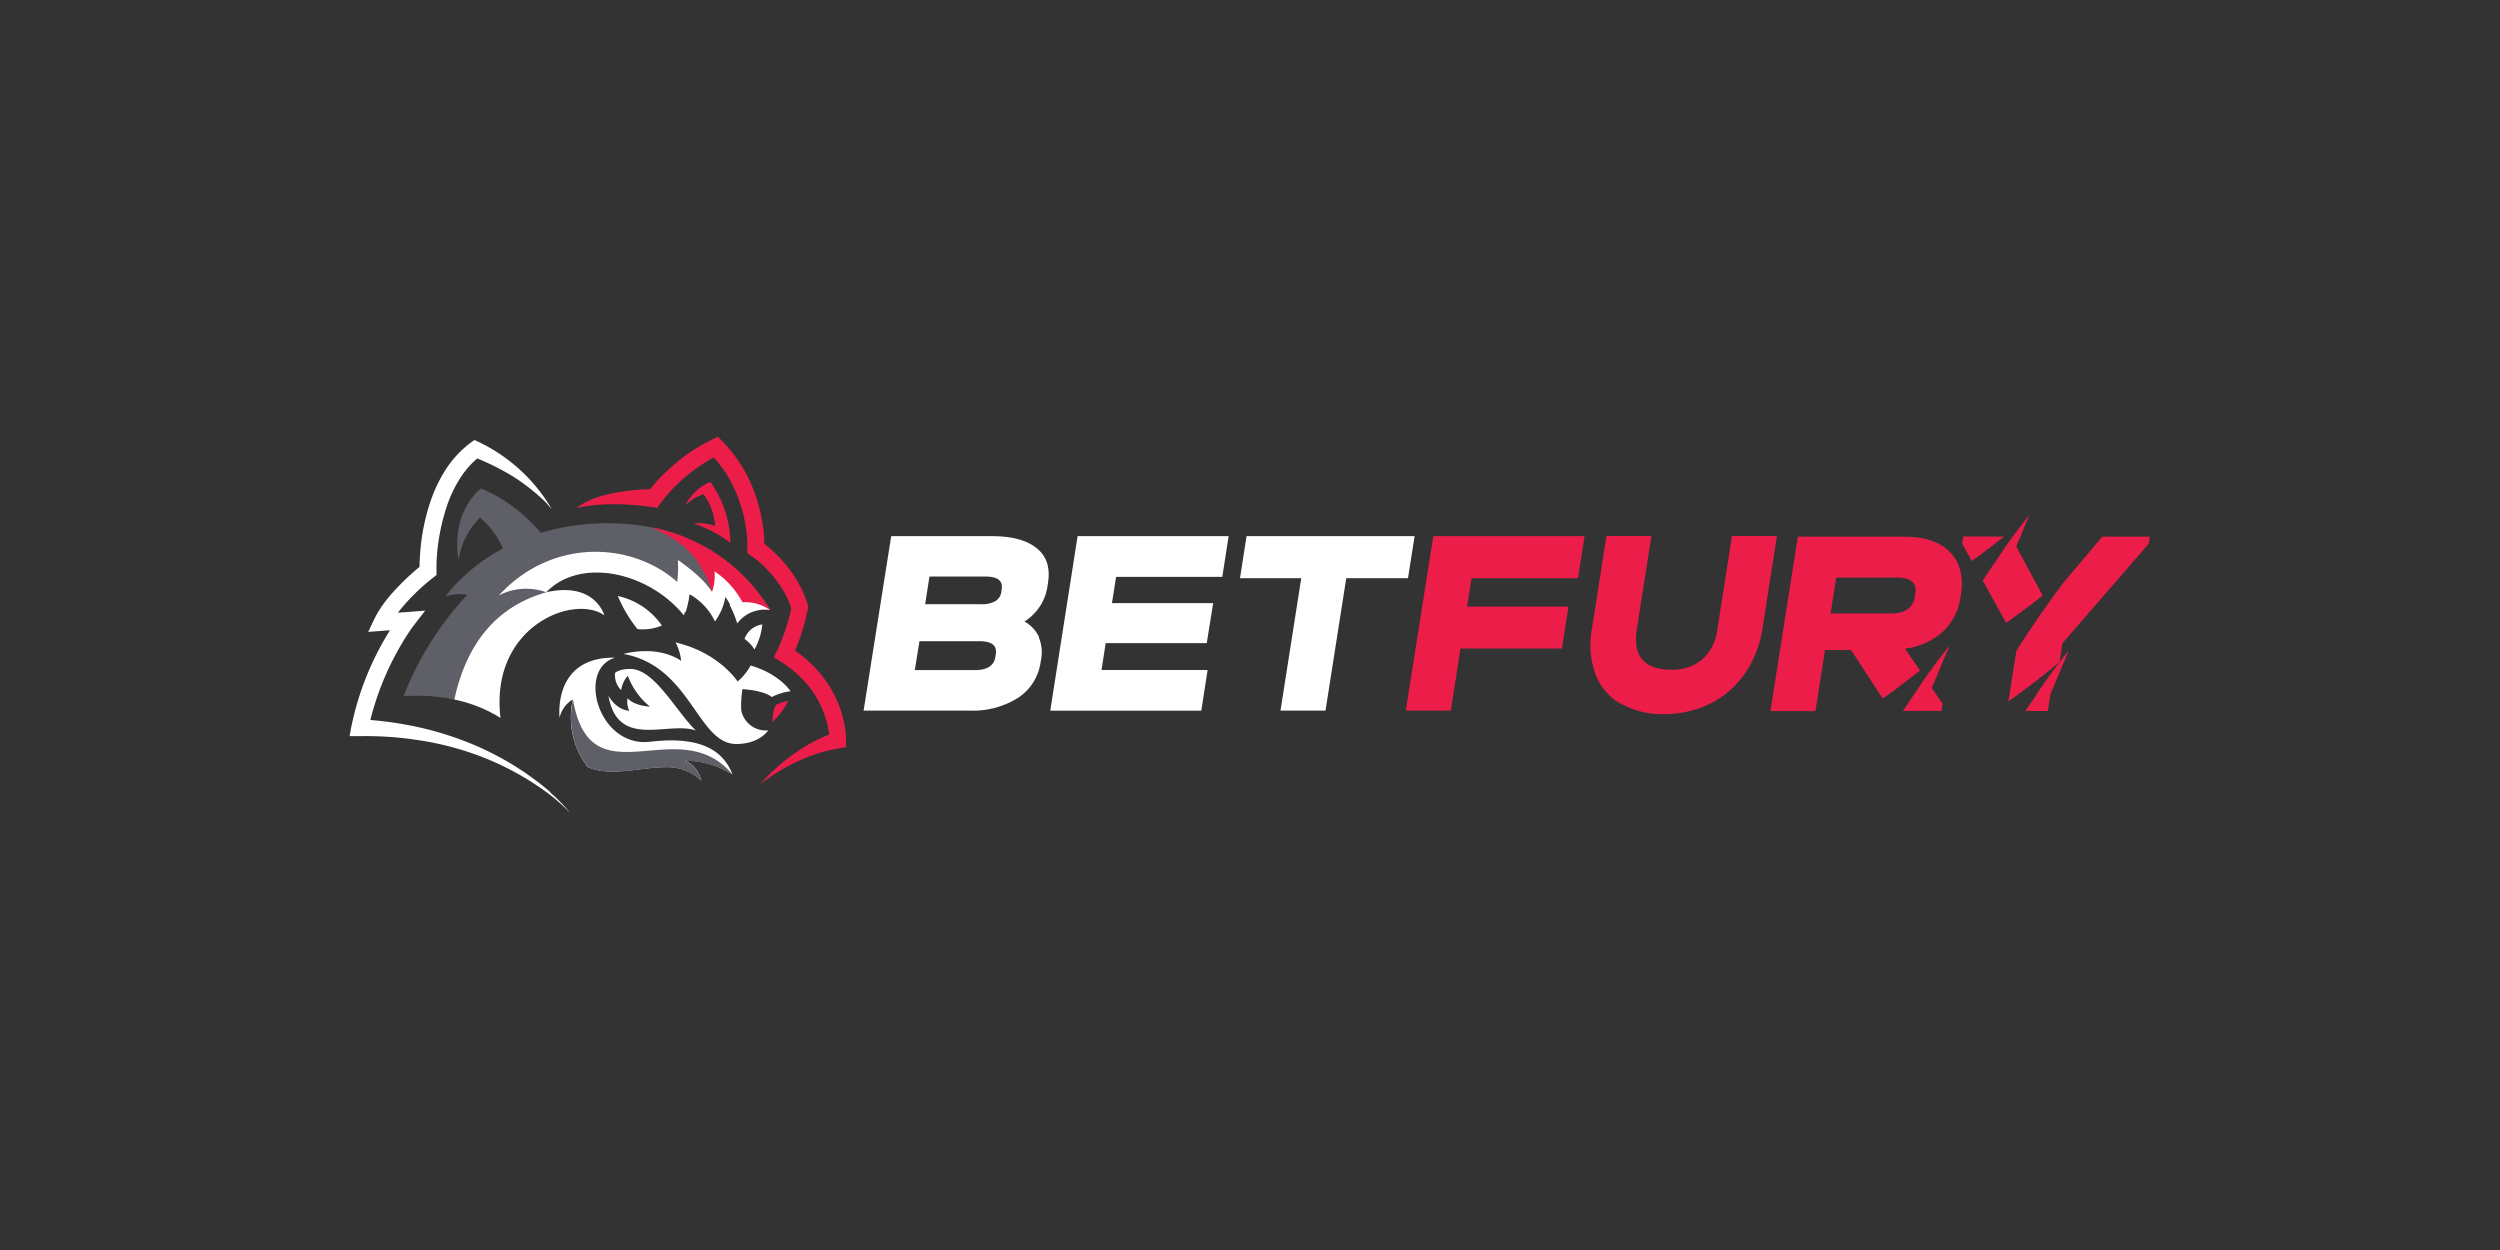 <svg id="Layer_1" data-name="Layer 1" xmlns="http://www.w3.org/2000/svg" viewBox="0 0 500 250"><rect x="0" y="0" width="500" height="250" fill="#333333" stroke="none"/><defs><style>.cls-1{fill:#ed1d49;}.cls-2{fill:#fff;}.cls-3{fill:#5f5f68;}.cls-4{fill:#636363;}</style></defs><title>3777_500x250_dark</title><path class="cls-1" d="M392.67,107.3l-.23,1.43,1.93,3.47c2.5-1.79,4.66-3.49,6.44-4.9Zm10.57,2,2.62-6.25a107.32,107.32,0,0,0-6.62,9.07c-.86,1.25-1.79,2.6-2.69,4l4.68,8.45c2.82-2,5.29-3.86,7.3-5.46l-5.29-9.84Zm3.88,29.9-2.05,3h4.5l.53-3.38,3.63-8.68a106.31,106.31,0,0,0-6.61,9Zm13.34-31.87-7.76,9.2c-2.18,2.89-5.95,8.11-9.42,13.62l-1.61,10.15q5.28-3.75,10.23-7.9l.59-3.75,17.24-19.88.23-1.44Zm-39.54,0H359.57l-5.48,34.88h9L365,130h5.21l6.33,9.7c2.89-2,5.39-4,7.46-5.6l-3-4.37a14,14,0,0,0,7.58-3.39,11.58,11.58,0,0,0,3.51-6.92l.1-.53q.82-5.37-2.18-8.45c-2-2.07-5-3.09-9.07-3.09Zm2.13,11.48-.08.54a3.66,3.66,0,0,1-1.45,2.51,5.59,5.59,0,0,1-3.25.83H366.13l1.11-7.17H379.4c2.79,0,4,1.09,3.67,3.29Zm.25,19.38c-.89,1.28-1.82,2.64-2.71,4h7.72l.21-1.43-2.16-3.16,3.55-8.47a106.46,106.46,0,0,0-6.61,9.06Zm0,0"/><path class="cls-2" d="M207.75,127.44a7.88,7.88,0,0,1,.47,4.47l-.1.53a10.19,10.19,0,0,1-4.47,7.1,16.94,16.94,0,0,1-9.71,2.58H172.72l5.52-34.89h20.15c4,0,7,.8,9,2.45s2.68,3.95,2.2,6.94l-.08.54a10,10,0,0,1-4.62,7.14,6.83,6.83,0,0,1,2.92,3.14Zm-21.86-12.13-.86,5.53h11.18a5.35,5.35,0,0,0,2.87-.61,2.56,2.56,0,0,0,1.19-1.87l.07-.54c.27-1.66-.8-2.51-3.23-2.51Zm13.27,15.53c.28-1.74-.82-2.6-3.27-2.6h-12l-.93,5.78h12c2.46,0,3.85-.87,4.11-2.64Zm16.36-23.61h30.21l-1.27,8.14H223.22l-.83,5.26h20.24l-1.28,8H221.14L220.3,134h21.22l-1.26,8.14H210.05Zm44.76,8.41H248l1.31-8.41h33.61l-1.32,8.41H269.25l-4.15,26.48h-9l4.15-26.48Zm0,0"/><path class="cls-1" d="M286.66,107.23h30.26l-1.32,8.41H294.31l-.89,5.68h20.27l-1.3,8.39h-20.3l-1.93,12.41h-9Zm37.39,33.48a11.44,11.44,0,0,1-5-6,17.44,17.44,0,0,1-.66-9l2.9-18.51h9l-2.93,18.67c-.41,2.66-.05,4.69,1.08,6s3,2.07,5.68,2.07a9.28,9.28,0,0,0,6.36-2.07,9.78,9.78,0,0,0,3-6l2.91-18.67h9l-2.9,18.51a21.25,21.25,0,0,1-3.53,9,18.35,18.35,0,0,1-6.9,6,20.46,20.46,0,0,1-9.31,2.1,16.63,16.63,0,0,1-8.64-2.12Zm0,0"/><path class="cls-3" d="M121.89,104.63c-23,0-32.74,14.63-32.74,14.63a9.53,9.53,0,0,1,4.34-.31A62.76,62.76,0,0,0,80.7,139.27s10.58-1.28,19.39,4.32c-2.18-18.33,14.66-24.85,20.78-20.53-.84-2.41-3.77-6.31-11.5-4.63,6.88-7.13,20.54-4.05,27.54,4.59a16.71,16.71,0,0,0,1-4.18s4,2.08,5.11,5.44a13.53,13.53,0,0,1,2.08-4.89,17.24,17.24,0,0,1,2.47,5.29A6.85,6.85,0,0,1,154,122s-9.11-17.33-32.1-17.33Zm0,0"/><path class="cls-2" d="M109.37,118.43c-9.93,2.76-16.05,10.13-18.5,21.47a28.15,28.15,0,0,1,9.22,3.67c-2.16-18.31,14.68-24.85,20.78-20.51-.86-2.43-3.78-6.31-11.5-4.63Zm0,0"/><path class="cls-4" d="M132.27,105.93c6.09,2.58,12.08,5.81,16,14.49l2.44,1.89A7.31,7.31,0,0,1,154,122a35.8,35.8,0,0,0-21.72-16Zm0,0"/><path class="cls-3" d="M110,109.06A31.6,31.6,0,0,0,96.23,97.69S90.15,102,91.7,112A15.45,15.45,0,0,1,96,103.52a17,17,0,0,1,5.48,8.68c1.61,5.79,8.48-3.14,8.48-3.14Zm0,0"/><path class="cls-2" d="M148.9,127.8a4.39,4.39,0,0,1,3.56-2.91,13.13,13.13,0,0,1-1.56,5,7.45,7.45,0,0,0-2-2.11Zm-24.15,3c13.42,2.45,14.75,18,22.49,18,4.7,0,6.4-2.73,6.4-2.73a5,5,0,0,1-5.4-4.06,21.2,21.2,0,0,1,.25-4.18s4.13.19,5.88,1.58a10.71,10.71,0,0,1,3.74-1.16s-2.19-3.47-8-5.15a10.83,10.83,0,0,1-2.59,3.2s-3.65-5.76-12.42-7.82a9.53,9.53,0,0,1,1.12,3.69s-4.05-3.2-11.47-1.4Zm0,0"/><path class="cls-2" d="M124.24,138.05a4.31,4.31,0,0,1-1.23-3.47s.77-.79,3.06-.79c4.86,0,9.24,8.66,13.12,12.31-5.57-1.95-15.62,3.86-17.5-6.95,1.74,3,4.15,3,4.15,3a4.64,4.64,0,0,1-.34-2.51c1.49,1.62,4.51,1.68,4.51,1.68a14,14,0,0,1-4.44-6.17,5.31,5.31,0,0,0-1.33,2.85Zm0,0"/><path class="cls-2" d="M122.93,131.57c-7.62,2.39-3.18,18,7.1,16.78s14.66,1.86,16.48,6.56a17.64,17.64,0,0,0-9.54-2.79,5.65,5.65,0,0,1,3.28,4,9.79,9.79,0,0,0-6.87-2.7c-5.45,0-11.11,2-15.81,0a16.22,16.22,0,0,1-3-13.54,5.72,5.72,0,0,0-2.65,3.65s-1.48-12.12,11-12Zm0,0"/><path class="cls-3" d="M146.51,154.91c-10.81-12.92-28.35,5.6-31.91-15a16.17,16.17,0,0,0,3,13.54c4.7,2,10.36,0,15.81,0a9.85,9.85,0,0,1,6.87,2.73,5.65,5.65,0,0,0-3.28-4,17.85,17.85,0,0,1,9.54,2.77Zm0,0"/><path class="cls-2" d="M123.57,119.22a27.57,27.57,0,0,0,3.93,6.6,10,10,0,0,0,4.88-.71,14.53,14.53,0,0,0-8.81-5.91Zm0,0"/><path class="cls-1" d="M130.11,105.43c6.09,2.57,9.95,5.66,12.27,12.95l3.62.82c1.45,2.71,6.75,2.61,8,2.75a35.32,35.32,0,0,0-23.88-16.52Zm6.9-4.34c2.18-3.92,5.08-4.68,5.08-4.68a21.63,21.63,0,0,1,4,12.16,27.16,27.16,0,0,0-7.33-3.89,9.8,9.8,0,0,1,4.26.52,12.3,12.3,0,0,0-2.31-6.36,10.08,10.08,0,0,0-3.71,2.27Zm17.47,43.29a14.19,14.19,0,0,0,3.17-4.21,9.33,9.33,0,0,0-2.5.84,8.12,8.12,0,0,0-.67,3.37Zm0,0"/><path class="cls-1" d="M143.45,87.39l-1,.53a32.09,32.09,0,0,0-7.19,4.63A38.66,38.66,0,0,0,130.7,97l-.67.85s-10.11,0-14.66,3.74c7.27-1.68,16.07,0,16.07,0l.65-.94.25-.35.31-.37.6-.73,1.29-1.45a35.34,35.34,0,0,1,5.93-4.91c.74-.48,1.5-.94,2.27-1.36a24.39,24.39,0,0,1,4.82,7.91,28.62,28.62,0,0,1,1.91,9v1.24l0,1,.79.57.16.09.16.12.34.25a14.54,14.54,0,0,1,2,1.73,23.81,23.81,0,0,1,4.19,5.52,18.36,18.36,0,0,1,1.15,2.75,42.29,42.29,0,0,1-2.35,7.41l-.23.52-.23.48-.69,1.4,1.28.78a24.26,24.26,0,0,1,3.86,3c.31.27.58.57.87.86a18.27,18.27,0,0,1,2.22,2.9,19.13,19.13,0,0,1,2.84,7.9v0a32.71,32.71,0,0,0-7,3.84,37.38,37.38,0,0,0-6.77,6.1,37.29,37.29,0,0,1,11.67-6.21,33.74,33.74,0,0,1,4.21-1l1.25-.19v-1.86l0-.37a15.6,15.6,0,0,0-.27-2.15,22.31,22.31,0,0,0-4.78-10.23l-.94-1.1a28,28,0,0,0-4.19-3.65,41.16,41.16,0,0,0,2-5.84l.57-2.47.1-.43-.14-.42a22.71,22.71,0,0,0-3.7-7.12,27.61,27.61,0,0,0-4.88-5l-.1-.08v-.59a26.41,26.41,0,0,0-.53-4.42,31.61,31.61,0,0,0-2.79-8.39,29.19,29.19,0,0,0-6-8Zm0,0"/><path class="cls-2" d="M153.83,121.67l-.19-.37.19.39Zm0,.11,0-.11.06.11Zm0,0,0-.07Zm.06.13-.06-.13Zm-8-1a20.08,20.08,0,0,1,1.54,3.76A6.87,6.87,0,0,1,154,122a8.56,8.56,0,0,0-8-1Zm-8.12-2.08c-8.18-10.1-26.26-12.52-38,.26a11.8,11.8,0,0,1,9.45-.65l0,0c6.9-7.11,20.55-4,27.53,4.61a18.14,18.14,0,0,0,1-4.18Zm0,0"/><path class="cls-2" d="M110.09,158.44a58.19,58.19,0,0,0-15-9.34,65,65,0,0,0-11.3-3.64A71.49,71.49,0,0,0,74.07,144a57.12,57.12,0,0,1,7.84-17.74l.4-.59.4-.54,2.32-3-3.77.29-1.68.11,0,0a40.79,40.79,0,0,1,7.05-7l.67-.53v-2.41a41.13,41.13,0,0,1,2-11.13A25.23,25.23,0,0,1,92,95.69a17.35,17.35,0,0,1,3.45-4,48.61,48.61,0,0,1,7.27,3.68,39.79,39.79,0,0,1,6.19,4.86l.39.39.17.19.14.19.72.79A33.79,33.79,0,0,0,94.88,88l-.73.53a20.63,20.63,0,0,0-5,5.37,29,29,0,0,0-3.07,6.43,41.51,41.51,0,0,0-2.05,10.33c-.07.88-.11,1.76-.13,2.64v.08l-.77.64a52.35,52.35,0,0,0-3.88,3.72,30.22,30.22,0,0,0-2.37,2.8,19.56,19.56,0,0,0-2,3.24l-1.24,2.6,2.89-.22,1.47-.11a58.31,58.31,0,0,0-7.71,19.18l-.38,2h2a68.91,68.91,0,0,1,11.39.74,60.64,60.64,0,0,1,11.15,2.7,56.59,56.59,0,0,1,15.3,8.1,35.49,35.49,0,0,1,4.34,3.88,35.09,35.09,0,0,0-4.08-4.19Zm32.82-44.17a9.73,9.73,0,0,1-.51,4.11c-1.88-3.09-6.83-6.39-6.83-6.39a23.62,23.62,0,0,1-.89,8.08l2.44,2.34a18,18,0,0,0,.78-3.57,12.28,12.28,0,0,1,5.09,5.44,11.35,11.35,0,0,0,2.08-4.91,16.82,16.82,0,0,1,2,3.86l2.2-1.09a17.11,17.11,0,0,0-6.36-7.87Zm0,0"/></svg>